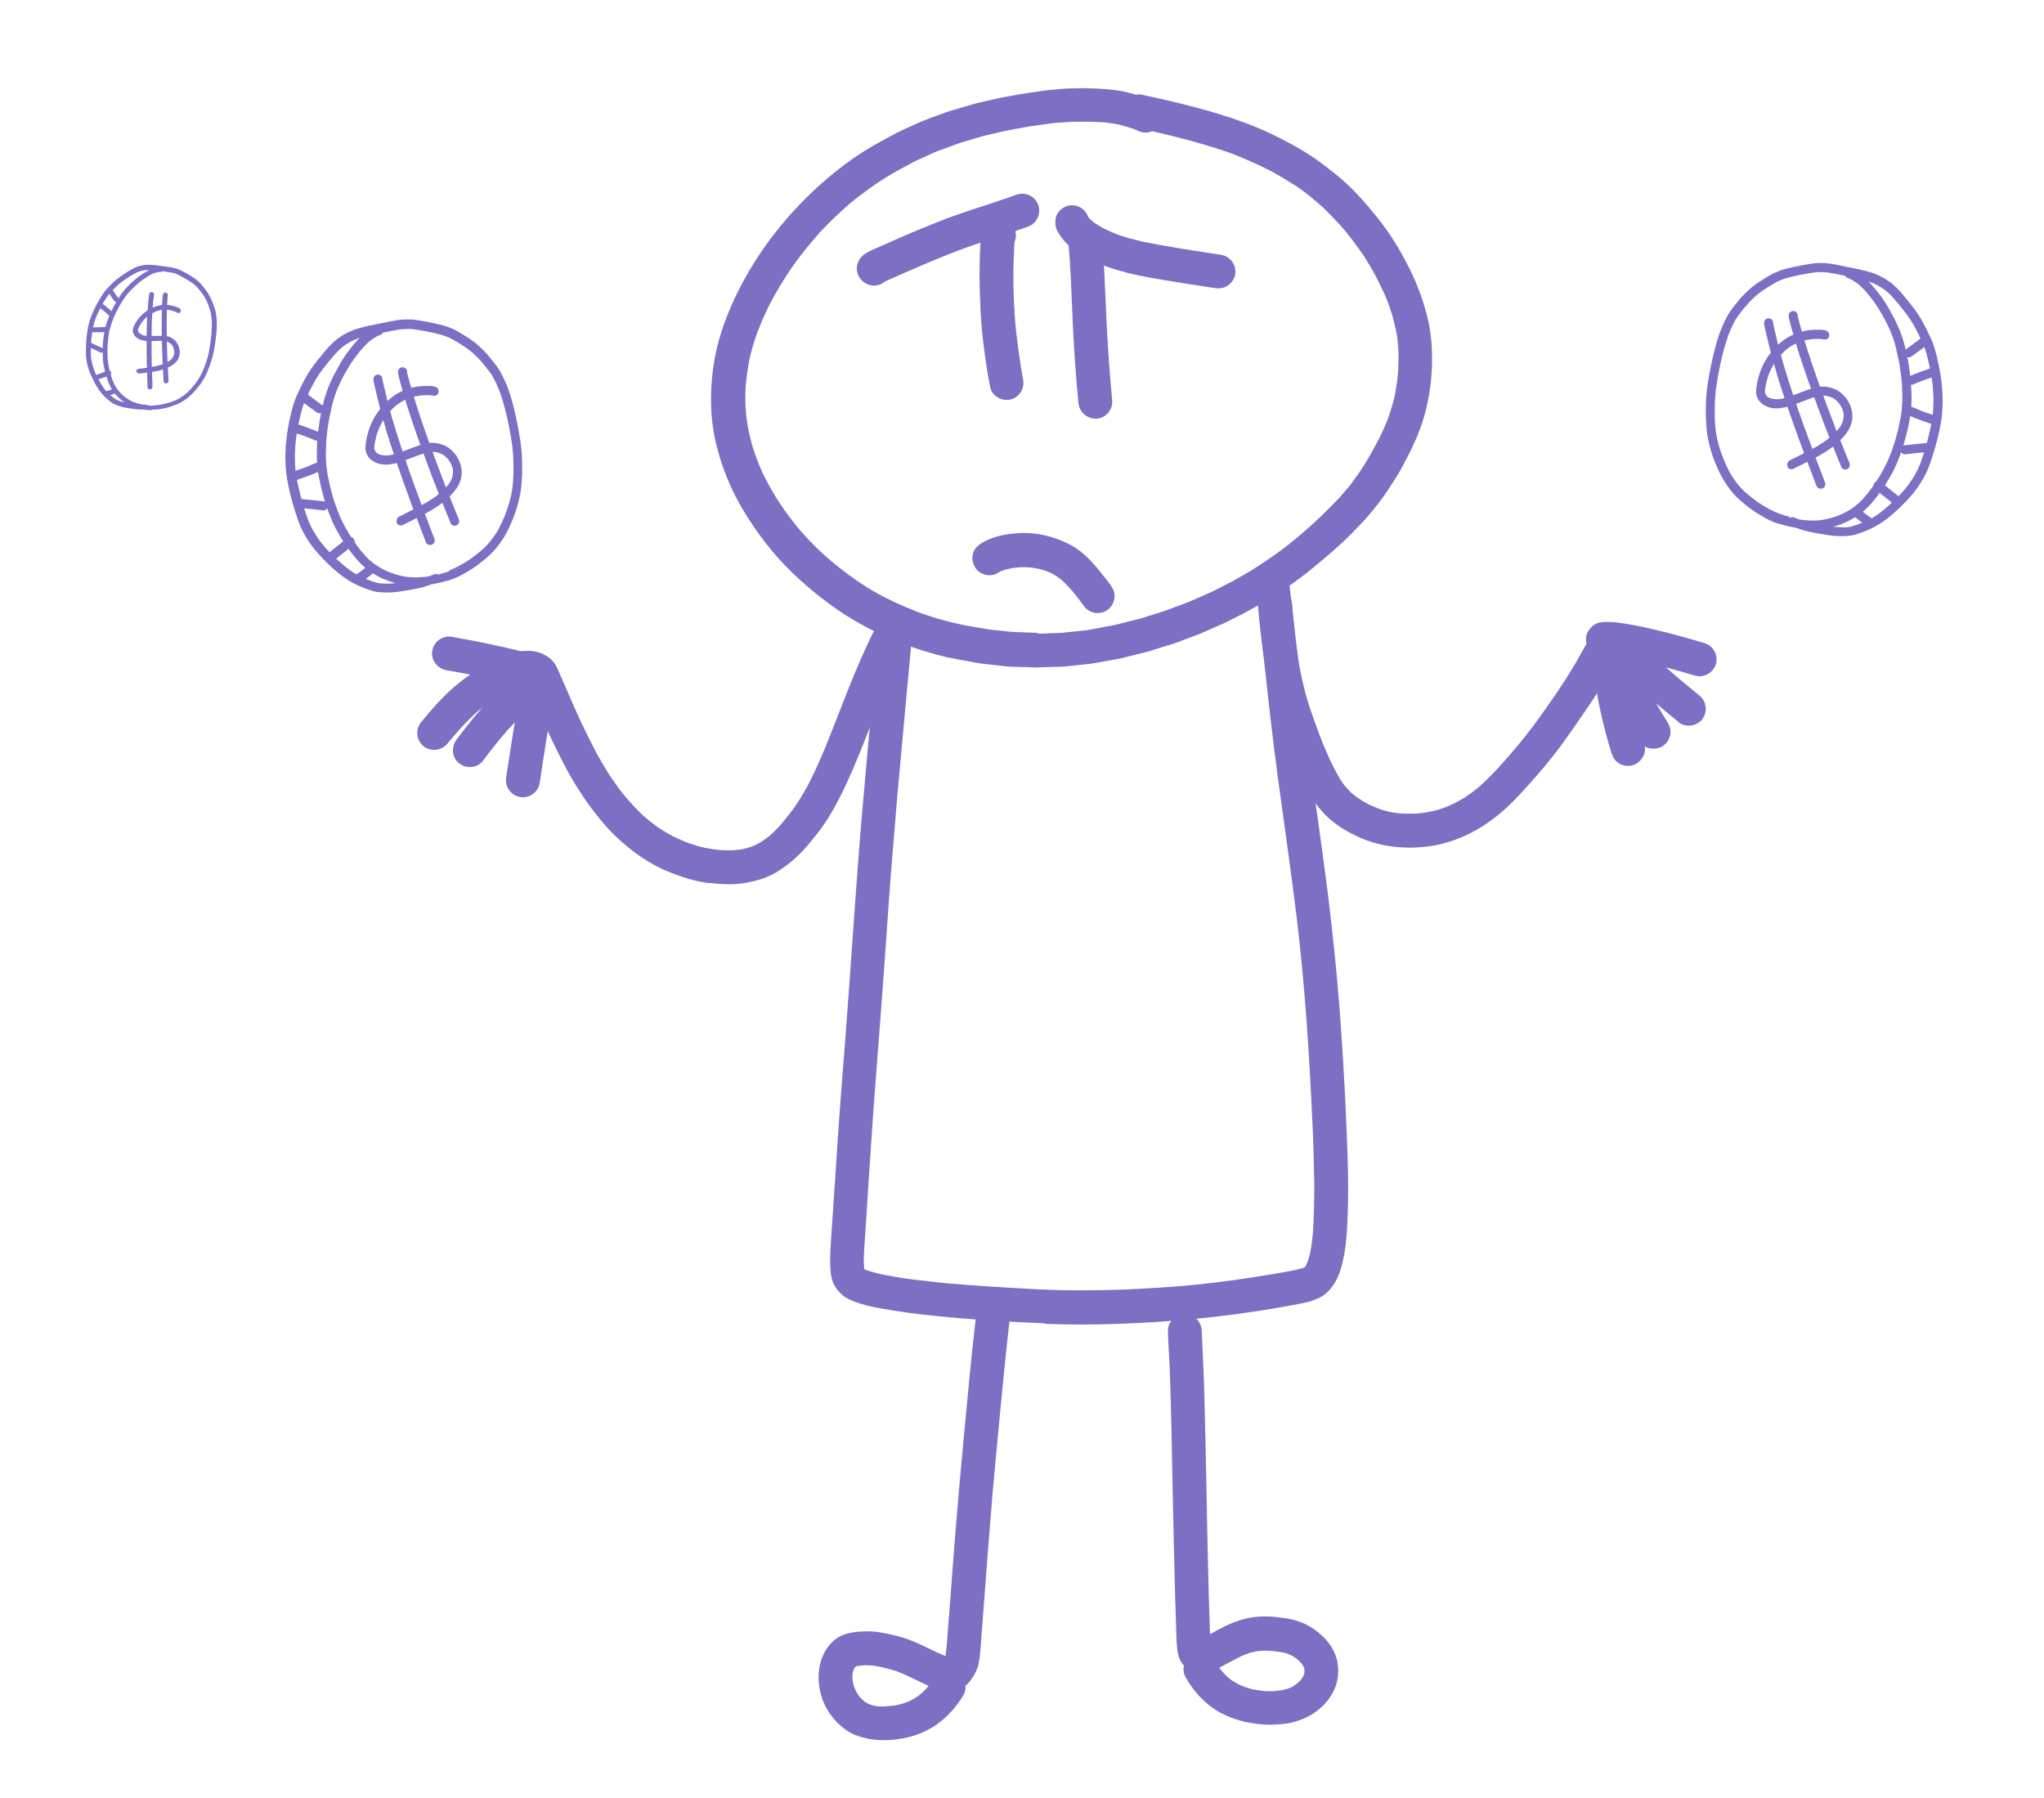 <?xml version="1.0" encoding="UTF-8"?> <svg xmlns="http://www.w3.org/2000/svg" id="_Слой_1" data-name="Слой 1" viewBox="0 0 178.42 156.96"> <defs> <style> .cls-1 { fill: #7e6ec4; } </style> </defs> <g> <path class="cls-1" d="m89.49,58.23c-.43-.01-.85-.03-1.28-.04-.39-.01-.79-.08-1.19-.12-.42-.05-.84-.09-1.26-.14-.39-.04-.77-.13-1.15-.2-.38-.07-.76-.13-1.14-.2-1.12-.2-2.23-.52-3.31-.87-2.03-.66-4-1.55-5.83-2.65-.92-.55-1.79-1.18-2.64-1.83-.9-.69-1.75-1.44-2.57-2.23-1.61-1.55-2.98-3.35-4.15-5.26-1.16-1.89-2-3.96-2.5-6.12-.49-2.12-.5-4.3-.22-6.44.29-2.17,1.01-4.26,1.94-6.22,1.88-3.95,4.68-7.49,8.01-10.32,1.37-1.17,2.86-2.24,4.45-3.11.74-.4,1.47-.83,2.24-1.18.75-.34,1.5-.7,2.27-.98.49-.18.97-.36,1.46-.53.31-.11.63-.2.94-.29.48-.14.95-.28,1.43-.42.33-.1.67-.16,1-.24.4-.09.79-.18,1.19-.27.44-.1.89-.16,1.33-.25.86-.16,1.71-.28,2.58-.4.28-.04.56-.07.85-.09.49-.04.98-.1,1.47-.11.42,0,.83-.01,1.25-.02.4,0,.8.02,1.19.04.68.03,1.36.1,2.04.21.43.08.85.19,1.27.32.17-.04.34-.04.52,0,3.03.65,6.06,1.37,8.97,2.44,1.44.53,2.83,1.19,4.17,1.93.68.37,1.35.78,1.99,1.22.68.48,1.33.98,1.98,1.51,1.28,1.06,2.38,2.31,3.42,3.6.94,1.17,1.77,2.46,2.47,3.79.39.75.76,1.5,1.07,2.29.32.79.57,1.59.79,2.42.2.75.33,1.52.4,2.3.05.49.05.99.06,1.49.01.42,0,.85-.04,1.27-.03.37-.04.75-.1,1.12-.06.42-.11.85-.21,1.27-.08.37-.14.75-.25,1.11-.12.41-.23.83-.38,1.22-.14.36-.26.73-.42,1.07-.19.41-.36.82-.57,1.22-.19.37-.38.74-.57,1.1-.38.74-.85,1.43-1.3,2.12-.41.63-.86,1.23-1.34,1.8-.28.32-.54.66-.84.97-.33.35-.66.69-1,1.04-.5.52-1.04,1-1.58,1.48-.68.6-1.38,1.18-2.08,1.75-.59.48-1.22.92-1.84,1.38-.29.21-.61.4-.92.59-.31.2-.62.41-.94.6-.72.42-1.44.85-2.19,1.23-.41.21-.82.42-1.22.62-.37.19-.76.34-1.13.51-.36.16-.72.32-1.08.48-.38.17-.78.3-1.17.45-.35.13-.69.26-1.04.4-.4.15-.83.26-1.24.39-.37.12-.73.23-1.1.35-.41.13-.83.22-1.25.32-.44.11-.87.22-1.3.33-.34.08-.69.13-1.03.19-.46.08-.92.17-1.38.25-.36.07-.73.09-1.1.13-.47.05-.93.1-1.4.15-.36.04-.73.03-1.09.04-.46.01-.91.03-1.37.05-.05,0-.1,0-.14,0-.3,0-.6-.02-.9-.04Zm1.07-2.92c.37.01.76-.02,1.13-.04.32-.01.64-.02.97-.03.75-.08,1.51-.16,2.26-.24.75-.14,1.51-.28,2.26-.42.4-.08.81-.2,1.21-.3.4-.1.79-.2,1.19-.3.58-.18,1.15-.36,1.73-.54.46-.14.9-.32,1.36-.49.49-.19.99-.36,1.47-.57.57-.25,1.14-.51,1.71-.76.6-.3,1.2-.61,1.8-.92.25-.13.49-.28.73-.42.31-.18.61-.35.92-.53.71-.46,1.42-.92,2.11-1.42.35-.25.7-.5,1.03-.77.38-.31.77-.62,1.15-.94.55-.49,1.11-.97,1.64-1.48.57-.55,1.12-1.11,1.67-1.68.29-.34.58-.68.87-1.01.14-.16.26-.35.38-.52.14-.19.28-.37.42-.56.33-.51.67-1.02.97-1.55.32-.55.61-1.1.91-1.66.16-.35.32-.69.47-1.04.14-.3.24-.62.36-.93.1-.33.21-.67.31-1.01.1-.34.16-.71.24-1.06-.01.05-.02.1-.03.15.06-.37.11-.74.17-1.1.05-.36.06-.73.1-1.1,0,.06-.01.13-.02.19,0-.36.02-.72.03-1.08,0-.28-.01-.57-.03-.86-.03-.39-.07-.78-.13-1.16-.1-.56-.25-1.1-.39-1.65-.1-.29-.2-.59-.29-.88-.1-.31-.25-.62-.37-.93-.27-.58-.55-1.15-.85-1.72-.29-.55-.62-1.07-.94-1.6-.54-.78-1.1-1.54-1.7-2.28-.59-.67-1.2-1.31-1.83-1.93-.4-.36-.8-.71-1.22-1.05-.4-.33-.83-.63-1.25-.92-.69-.44-1.4-.86-2.12-1.26-1.24-.63-2.5-1.19-3.8-1.67-2.16-.73-4.36-1.31-6.58-1.82-.43.19-.94.16-1.36-.09-.08-.03-.16-.07-.24-.1-.44-.14-.88-.28-1.33-.39-.43-.09-.87-.14-1.3-.19-.95-.07-1.9-.06-2.85-.05-.26.02-.52.04-.79.06-.29.02-.59.03-.88.07-.65.09-1.31.18-1.96.27-.53.1-1.05.19-1.58.29-.48.09-.95.2-1.43.31-.47.11-.94.21-1.4.35-.53.16-1.07.31-1.6.47-.69.25-1.38.5-2.07.76-.33.12-.64.29-.96.43-.31.14-.63.28-.94.42-.88.48-1.78.95-2.63,1.47-1.05.67-2.05,1.39-3.01,2.18-.94.81-1.84,1.66-2.68,2.57-.9,1-1.73,2.04-2.5,3.14-.66.97-1.26,1.97-1.81,3-.45.89-.85,1.79-1.2,2.72-.25.7-.45,1.41-.62,2.13-.15.73-.25,1.46-.33,2.19-.05.64-.06,1.27-.04,1.91.03.59.09,1.18.19,1.77.12.67.28,1.32.47,1.97.23.73.51,1.44.82,2.13.38.8.82,1.57,1.28,2.33.57.88,1.19,1.73,1.86,2.54.66.78,1.36,1.51,2.11,2.2.95.86,1.95,1.65,3,2.38.82.56,1.67,1.07,2.56,1.52,1.04.52,2.1.97,3.19,1.37,1.06.37,2.14.67,3.24.91.81.17,1.63.3,2.45.44.33.06.67.07,1,.11.38.04.76.08,1.14.12.74.03,1.49.05,2.23.08Z"></path> <path class="cls-1" d="m91.26,115.51c-3.21-.13-6.43-.32-9.63-.65-1.64-.17-3.26-.38-4.88-.68-.71-.13-1.44-.29-2.11-.55-.36-.14-.77-.3-1.07-.56-.34-.3-.62-.61-.81-1.03-.21-.46-.26-.97-.28-1.47-.02-.42-.02-.84,0-1.26.07-1.49.2-2.98.29-4.46.1-1.56.2-3.13.31-4.69.2-3.09.45-6.18.69-9.27.24-3.16.47-6.33.69-9.5.23-3.24.46-6.47.73-9.7.29-3.39.6-6.77.91-10.16.12-1.3.24-2.61.36-3.91.06-.62.12-1.25.17-1.87.03-.32.06-.64.09-.96.02-.27.04-.55.14-.81.27-.68,1.07-1.05,1.77-.85.73.21,1.15.94,1.05,1.66,0,0,0,0,0-.01-.08.49-.09.99-.14,1.48-.06.65-.12,1.3-.18,1.94-.11,1.22-.23,2.43-.34,3.65-.24,2.6-.47,5.2-.71,7.81-.26,3.09-.52,6.18-.74,9.27-.23,3.34-.47,6.68-.72,10.01-.23,3.09-.49,6.18-.7,9.28-.22,3.1-.41,6.19-.61,9.29-.06.88-.14,1.75-.14,2.63.01.21.02.43.04.64.08.04.16.07.24.1.42.14.85.25,1.28.35.86.16,1.71.33,2.58.43,1.03.13,2.06.24,3.09.35,2.59.22,5.18.38,7.77.52,2.57.13,5.14.12,7.71.03,2.14-.1,4.27-.22,6.4-.44,2.12-.22,4.23-.51,6.33-.87-.03,0-.06.01-.09.02.97-.17,1.97-.31,2.93-.57.04-.01.07-.03.11-.04.03-.01.06-.03.08-.04.02-.02.03-.03.05-.05.01-.01.02-.02.03-.04,0,0,0,.01-.01.02,0,0,0,0,0,0,.03-.04.06-.09.08-.13.06-.13.11-.26.16-.39.07-.22.13-.43.18-.65.12-.59.19-1.19.25-1.79.08-1.44.13-2.89.11-4.34-.02-1.59-.07-3.18-.13-4.77,0,.06,0,.13,0,.19-.28-6.34-.67-12.68-1.45-18.98-.41-3.28-.86-6.55-1.32-9.82-.44-3.12-.82-6.25-1.17-9.39-.36-3.24-.69-6.47-1.1-9.7-.1-.8.53-1.54,1.31-1.62.81-.09,1.52.52,1.62,1.31.37,2.94.68,5.88,1.01,8.82.35,3.14.72,6.27,1.15,9.4.43,3.14.89,6.27,1.28,9.42.39,3.18.73,6.37.98,9.56.25,3.24.45,6.49.59,9.74.14,3.23.29,6.47.1,9.7-.06,1.02-.15,2.04-.39,3.03-.2.86-.5,1.7-1.08,2.38-.23.26-.52.53-.83.69-.34.17-.68.3-1.04.41-.31.09-.64.14-.97.21-.38.07-.75.14-1.13.21-.72.13-1.44.25-2.16.36-3.08.48-6.17.81-9.29,1-2.1.13-4.2.21-6.3.21-1.06,0-2.13-.02-3.19-.06Z"></path> <path class="cls-1" d="m74.71,151.47c-.68-.27-1.28-.74-1.77-1.27-.59-.63-1.04-1.43-1.27-2.26-.47-1.65-.21-3.61,1.15-4.77.81-.69,1.92-.77,2.95-.78.63,0,1.25.12,1.87.25.61.13,1.22.3,1.81.52,1.05.39,2.01.97,3.06,1.38,0,0,.02,0,.02,0,.04-.27.07-.53.1-.8.24-2.96.45-5.92.68-8.88.25-3.18.53-6.35.83-9.53.33-3.46.64-6.93,1.05-10.38.09-.8.91-1.36,1.68-1.24.81.12,1.33.88,1.24,1.68-.3,2.56-.54,5.12-.79,7.69-.25,2.61-.5,5.23-.73,7.84,0-.02,0-.04,0-.06,0,.04,0,.07,0,.11,0,.03,0,.05,0,.08,0-.02,0-.04,0-.06-.26,3.07-.49,6.14-.72,9.22-.06.74-.11,1.47-.17,2.21-.06.78-.1,1.56-.2,2.34-.04.3-.09.59-.2.87-.15.41-.36.76-.62,1.1-.12.15-.25.29-.4.41.02.29-.04.59-.2.85-.6.99-1.36,1.85-2.3,2.52-1.24.88-2.71,1.29-4.21,1.37-.16,0-.32.01-.48.01-.81,0-1.59-.13-2.36-.43Zm2.55-2.53c.28-.02.57-.04.85-.08.25-.05.5-.11.75-.18.16-.06.32-.12.48-.18.18-.09.35-.18.53-.28.18-.12.35-.24.52-.38.15-.13.29-.27.43-.41.08-.09.16-.19.24-.28-.24-.1-.48-.22-.71-.33-.69-.33-1.37-.68-2.08-.95-.4-.12-.8-.23-1.2-.33-.31-.07-.63-.13-.95-.17-.2-.01-.4-.02-.6-.02-.19.01-.38.03-.57.05-.08.01-.16.03-.24.05,0,0-.01.01-.02.02-.02.03-.04.05-.07.08-.03.05-.05.09-.08.14-.02.04-.03.08-.05.11-.02.06-.03.12-.05.17-.01.07-.02.15-.03.22,0,.09,0,.18,0,.26.01.15.03.29.05.43.02.08.04.17.06.25.03.09.07.19.1.28.06.12.12.25.19.37.07.11.15.22.23.32.08.09.17.18.25.27.08.07.17.14.26.21.05.03.1.06.15.09.09.04.18.08.28.12.1.03.2.06.3.09.12.02.23.04.35.06.21.01.42.02.64.01Z"></path> <path class="cls-1" d="m108.88,150.34c-.79-.17-1.54-.43-2.26-.8-1.35-.7-2.4-1.85-3.14-3.16-.17-.31-.21-.66-.14-1-.31-.34-.49-.77-.55-1.22-.12-.85-.11-1.72-.14-2.58-.02-.73-.05-1.46-.07-2.19-.09-3.15-.16-6.3-.22-9.45-.07-3.55-.13-7.11-.26-10.66-.05-1.04-.13-2.09-.15-3.14-.01-.81.73-1.46,1.51-1.44.83.02,1.43.71,1.44,1.51,0,.01,0,.03,0,.04.07,1.5.15,3,.2,4.49.05,1.7.09,3.4.13,5.11.07,3.08.11,6.16.18,9.24.06,2.52.12,5.03.21,7.55.42-.23.85-.47,1.28-.68.65-.32,1.32-.57,2.03-.72.84-.18,1.73-.19,2.58-.08.24.03.48.06.72.09.44.06.86.18,1.28.33.81.29,1.55.83,2.15,1.45.48.5.86,1.14,1.03,1.82.18.72.16,1.42-.04,2.13-.4,1.39-1.62,2.53-2.93,3.06-.45.18-.93.33-1.41.4-.43.06-.86.09-1.3.1-.07,0-.15,0-.22,0-.64,0-1.3-.08-1.92-.22Zm2.42-2.75c.2-.02.4-.04.59-.06.16-.04.33-.08.49-.12.08-.03.16-.06.24-.09.1-.05.19-.1.28-.15.12-.08.24-.17.36-.26.08-.07.16-.14.23-.22.06-.07.11-.14.17-.21.03-.04.06-.09.08-.14.02-.04.04-.08.06-.12.02-.07.04-.14.06-.2,0-.03,0-.06.01-.09,0-.03,0-.06,0-.1,0-.04,0-.08-.01-.11,0-.05-.02-.09-.03-.14,0-.03-.02-.06-.03-.08-.04-.07-.07-.14-.12-.21-.03-.04-.06-.08-.09-.12-.08-.09-.16-.17-.24-.25-.09-.08-.19-.15-.29-.23-.12-.08-.24-.15-.36-.21-.14-.07-.28-.13-.43-.18-.05-.01-.1-.03-.16-.04-.41-.08-.82-.13-1.23-.17-.23-.01-.46-.02-.69-.01-.17.01-.33.03-.5.05-.19.04-.38.08-.57.13-.26.09-.51.19-.77.3-.65.32-1.28.68-1.92,1.01.06.09.13.17.2.26.17.2.35.38.54.56.1.09.2.17.31.25.22.14.43.27.66.39.17.08.35.15.52.22.2.07.4.12.6.18.38.08.77.14,1.16.18.29.01.57.01.86,0Z"></path> <path class="cls-1" d="m61.87,77.08c-1.11-.14-2.2-.47-3.24-.88-1.99-.77-3.73-2.03-5.22-3.53-.64-.64-1.2-1.36-1.75-2.07-.5-.65-.93-1.33-1.37-2.02-.79-1.26-1.45-2.6-2.09-3.94-.64-1.32-1.21-2.68-1.79-4.03-.12-.28-.24-.56-.36-.84-.12,0-.23.02-.34.04-.11.02-.22.05-.33.08-.26.09-.52.19-.77.3-.44.21-.86.45-1.27.7-.54.37-1.07.75-1.58,1.14-.53.47-1.03.97-1.51,1.49-.41.45-.81.91-1.19,1.38-.51.62-1.44.74-2.08.24-.63-.5-.74-1.45-.24-2.08.88-1.09,1.83-2.16,2.88-3.08.5-.44,1.05-.84,1.6-1.22.67-.45,1.35-.87,2.08-1.22.71-.33,1.43-.56,2.19-.69.29-.05.6-.05.9-.03.38.03.73.13,1.07.3.54.26.94.66,1.19,1.21.14.31.28.63.41.94.49,1.14.98,2.27,1.49,3.4.41.87.83,1.73,1.27,2.59.43.84.91,1.64,1.41,2.44.22.31.44.63.66.94.22.32.47.62.71.92.48.54.95,1.07,1.47,1.56.41.37.84.71,1.28,1.04.43.29.88.56,1.34.81.49.24.99.46,1.5.65.46.15.91.29,1.38.39.41.08.81.14,1.22.18.37.03.74.03,1.11.03.29-.02.57-.05.86-.09.19-.04.38-.09.57-.14.17-.06.35-.12.52-.19.23-.11.45-.23.67-.36.22-.15.44-.31.65-.48.29-.25.56-.52.82-.8.5-.56.97-1.16,1.41-1.77.4-.58.76-1.19,1.1-1.81.24-.48.49-.95.71-1.44.27-.6.54-1.2.79-1.81.49-1.2.96-2.4,1.43-3.61.47-1.21.94-2.42,1.46-3.61.28-.65.56-1.29.86-1.93.25-.55.52-1.1.86-1.61.32-.47.83-.85,1.43-.81.33.02.63.11.89.32.3.24.52.61.55,1,0,.07,0,.14,0,.21,0,.43-.2.81-.51,1.08-.09.15-.17.3-.25.45-1.44,2.93-2.5,6.02-3.73,9.03-.71,1.73-1.46,3.44-2.4,5.06-.39.67-.83,1.32-1.31,1.92-.37.47-.74.93-1.15,1.37-.69.74-1.44,1.37-2.3,1.9-.87.54-1.87.81-2.87.98-.43.07-.86.1-1.29.1-.59,0-1.19-.05-1.77-.12Z"></path> <path class="cls-1" d="m40.09,66.64c-.65-.51-.72-1.43-.24-2.08.47-.63.96-1.26,1.46-1.87.47-.57.97-1.12,1.48-1.66.24-.26.52-.5.78-.74.29-.28.61-.53.92-.77.33-.26.69-.5,1.07-.68.6-.29,1.28-.39,1.87-.05.48.27.76.78.76,1.33,0,.79-.7,1.44-1.48,1.44,0,0-.01,0-.02,0-.26.18-.51.37-.76.57-.59.51-1.13,1.06-1.66,1.63-.73.86-1.44,1.73-2.11,2.64-.27.37-.71.55-1.15.55-.33,0-.66-.11-.93-.32Z"></path> <path class="cls-1" d="m45.42,69.57c-.8-.12-1.36-.89-1.24-1.68.17-1.17.36-2.34.54-3.51.19-1.23.42-2.45.58-3.68,0-.02,0-.05,0-.07.07-.73.79-1.27,1.49-1.25.79.02,1.48.71,1.44,1.51,0,.07,0,.13-.01.2,0,.04,0,.07,0,.11,0,.12-.02.23-.05.34-.03.16-.06.33-.08.49-.05.3-.1.61-.14.91-.09.59-.19,1.18-.28,1.76-.19,1.21-.38,2.42-.56,3.64-.11.72-.76,1.25-1.47,1.25-.07,0-.14,0-.21-.02Z"></path> <path class="cls-1" d="m122.76,73.97c-.99,0-1.97-.16-2.91-.44-.89-.26-1.73-.66-2.52-1.13-.85-.51-1.63-1.17-2.24-1.95-.76-.96-1.33-2.07-1.82-3.19-.32-.73-.63-1.46-.91-2.2-.29-.79-.57-1.57-.84-2.37-.28-.81-.49-1.65-.69-2.48-.19-.78-.31-1.59-.44-2.38-.12-.76-.22-1.52-.31-2.29-.1-.92-.22-1.85-.24-2.78-.02-.81.74-1.46,1.51-1.44.39,0,.77.17,1.03.46.26.27.38.61.41.98,0-.01,0-.02,0-.03.11,1.83.35,3.65.64,5.46.12.62.25,1.24.4,1.85.13.55.3,1.08.46,1.62.28.82.57,1.63.87,2.44.28.74.59,1.46.91,2.18.29.6.58,1.18.92,1.75.14.22.29.43.45.63.16.18.32.35.49.52.19.16.38.32.59.47.28.18.57.36.87.52.31.15.63.29.96.42.3.1.61.19.92.27.31.06.63.11.94.14.4.02.8.03,1.21.02.41-.02.81-.06,1.21-.13.31-.06.61-.13.91-.21.36-.12.72-.25,1.07-.4.42-.2.83-.42,1.23-.66.42-.28.82-.57,1.21-.89.56-.49,1.07-1.01,1.58-1.54.88-.97,1.75-1.96,2.56-2.99.84-1.06,1.61-2.16,2.38-3.27-.04.05-.07.11-.11.16.74-1.07,1.46-2.16,2.11-3.28.3-.52.6-1.05.89-1.58.14-.27.34-.53.59-.71.31-.22.65-.28,1.03-.28.39,0,.77.18,1.03.46.26.28.41.6.53.96.15.42.21.88.3,1.32.06.32.11.64.17.96.12.69.24,1.38.39,2.07.29,1.35.64,2.69,1.04,4.02.24.77-.35,1.6-1.1,1.78-.37.09-.77.03-1.1-.17-.36-.21-.56-.54-.68-.93-.39-1.28-.74-2.58-1.01-3.89-.09-.43-.17-.87-.25-1.3-.16.25-.32.5-.49.75-.88,1.31-1.78,2.61-2.71,3.88-.94,1.28-1.99,2.49-3.06,3.67-.71.78-1.43,1.54-2.24,2.21-1.56,1.3-3.37,2.26-5.36,2.7-.88.19-1.78.26-2.68.26-.03,0-.05,0-.08,0Z"></path> <path class="cls-1" d="m143.13,64.74c-.7-1.11-1.37-2.24-2.01-3.39-.32-.57-.6-1.17-.87-1.77-.15-.32-.27-.65-.39-.98-.2-.54-.31-1.11.01-1.64.42-.69,1.33-.93,2.03-.51.37.22.61.59.69.99.1.3.22.59.34.89.73,1.57,1.61,3.07,2.52,4.54.03.05.06.09.09.14.21.33.32.69.26,1.09-.06.39-.28.74-.59.98-.25.18-.57.27-.88.27-.46,0-.93-.2-1.18-.61Z"></path> <path class="cls-1" d="m146.52,63.02c-.82-.66-1.63-1.35-2.44-2.03-.42-.35-.82-.72-1.23-1.08-.53-.48-1.06-.97-1.65-1.4-.04-.03-.08-.05-.12-.08-.38.03-.73-.1-1.04-.32-.44-.31-.6-.89-.55-1.4.06-.52.46-.97.94-1.16,1.29-.5,2.6.55,3.5,1.36.51.46,1.02.92,1.53,1.38.94.83,1.91,1.63,2.88,2.42.63.5.74,1.44.24,2.08-.29.36-.73.55-1.17.55-.32,0-.64-.1-.91-.32Z"></path> <path class="cls-1" d="m147.95,58.97c-1.66-.5-3.35-.94-5.03-1.34-.78-.15-1.56-.28-2.35-.38-.04,0-.07,0-.11,0-.15.04-.3.06-.46.05-.18-.02-.31-.03-.48-.07-.89-.22-1.4-1.41-.86-2.18.2-.29.42-.52.76-.65.35-.13.71-.12,1.08-.11.44.01.89.07,1.32.14.86.14,1.7.31,2.54.51,1.48.35,2.95.75,4.41,1.19.77.23,1.24,1.05,1.01,1.83-.18.63-.79,1.07-1.43,1.07-.13,0-.27-.02-.4-.06Z"></path> <path class="cls-1" d="m45.5,59.92c-.88-.27-1.78-.47-2.68-.67-1.28-.28-2.56-.53-3.85-.75-.79-.14-1.36-.87-1.24-1.68.12-.78.89-1.38,1.68-1.24,1.14.2,2.28.41,3.42.66,1.16.25,2.33.5,3.48.84.77.24,1.24,1.05,1.01,1.83-.18.63-.79,1.07-1.43,1.07-.13,0-.27-.02-.4-.06Z"></path> <path class="cls-1" d="m86.43,33.78c-.23-1.13-.39-2.28-.54-3.43-.15-1.1-.25-2.21-.3-3.33-.06-1.25-.1-2.49-.08-3.74,0-.61.03-1.22.06-1.82.03-.48.04-1.01.24-1.46.17-.39.48-.66.86-.83.74-.32,1.63.13,1.91.86.14.36.12.73-.01,1.06-.02.15-.04.3-.05.44,0-.06.01-.13.02-.19-.04.76-.07,1.51-.08,2.27-.01.68,0,1.37.02,2.05.05,1.16.1,2.32.24,3.47.13,1.08.27,2.16.45,3.24.04.24.09.48.13.72.16.79-.29,1.59-1.1,1.78-.11.03-.22.04-.32.04-.67,0-1.32-.46-1.45-1.13Z"></path> <path class="cls-1" d="m94.14,35.22c-.24-2.42-.4-4.86-.51-7.29-.06-1.23-.11-2.47-.16-3.7-.03-.56-.06-1.12-.1-1.68-.03-.32-.05-.65-.08-.97-.02-.18-.04-.35-.05-.53-.02-.27.02-.49.11-.74.27-.76,1.24-1.07,1.94-.77.36.16.65.46.79.83.05.13.07.25.09.38,0,0,0,0,0,0,.04.55.11,1.09.14,1.64.04.57.08,1.15.1,1.73.06,1.25.11,2.51.17,3.76.12,2.35.27,4.7.5,7.04.08.8-.51,1.54-1.31,1.62-.05,0-.1,0-.15,0-.74,0-1.4-.57-1.47-1.32Z"></path> <path class="cls-1" d="m76.05,24.9c-.78-.12-1.38-.89-1.24-1.68.07-.41.3-.79.65-1.03.31-.21.64-.36.98-.51.6-.27,1.21-.53,1.82-.8,1.19-.53,2.4-1.03,3.61-1.51,2.24-.9,4.58-1.54,6.84-2.37.75-.28,1.62.1,1.91.86.28.75-.1,1.63-.86,1.91-2.02.74-4.09,1.32-6.09,2.09-2.12.8-4.2,1.72-6.27,2.64-.07.03-.14.07-.2.1-.25.21-.57.33-.91.33-.07,0-.15,0-.22-.02Z"></path> <path class="cls-1" d="m106.14,25.16c-1.96-.3-3.92-.6-5.88-.95-1.21-.21-2.42-.51-3.58-.92-1.14-.41-2.26-.95-3.21-1.71-.46-.37-.81-.81-1.12-1.31-.24-.39-.28-.85-.18-1.29.13-.58.7-.99,1.26-1.06.06,0,.13,0,.19,0,.63,0,1.17.44,1.37,1.02.03.04.06.07.09.11.04.05.08.09.13.13.12.11.25.21.38.31.25.17.51.32.77.46.41.2.83.38,1.26.55.69.24,1.39.42,2.1.59,2.27.46,4.57.8,6.86,1.15.8.12,1.36.89,1.24,1.68-.11.73-.75,1.25-1.47,1.25-.07,0-.14,0-.22-.02Z"></path> <path class="cls-1" d="m94.63,52.91c-.34-.47-.7-.93-1.07-1.37-.24-.27-.48-.53-.74-.78-.16-.14-.32-.27-.49-.4-.16-.11-.33-.2-.49-.3-.19-.09-.38-.17-.57-.24-.21-.07-.42-.13-.64-.18-.27-.05-.54-.1-.82-.12-.25-.01-.5-.02-.75-.01-.22.02-.45.04-.67.07-.21.04-.41.09-.62.14-.13.04-.26.09-.4.14-.03.02-.06.03-.1.05,0,0,0,0-.01,0,0,0,0,0,0,0-.01,0-.02.01-.04.02-.2.15-.43.25-.7.27-.38.04-.77-.07-1.08-.31-.6-.48-.77-1.47-.24-2.08.33-.37.76-.58,1.22-.77.75-.31,1.58-.44,2.38-.5,1.63-.11,3.24.27,4.68,1.04.94.5,1.71,1.3,2.39,2.12.4.48.78.96,1.14,1.47.47.65.32,1.59-.33,2.06-.26.19-.56.28-.86.28-.46,0-.92-.21-1.2-.61Z"></path> </g> <g> <path class="cls-1" d="m13.25,35.81c-.26,0-.51-.03-.76-.07-.13,0-.27,0-.4,0-.22-.01-.44-.05-.66-.08-.23-.04-.46-.07-.68-.12-.22-.05-.43-.12-.64-.21-.08-.03-.16-.07-.24-.11-.06-.03-.12-.08-.17-.12-.09-.07-.18-.14-.27-.21-.17-.15-.34-.3-.49-.47-.08-.09-.15-.18-.22-.28-.07-.09-.14-.19-.2-.29-.12-.19-.23-.38-.33-.58-.11-.22-.21-.44-.31-.67-.04-.1-.08-.2-.12-.31-.04-.11-.07-.22-.1-.33-.03-.12-.05-.23-.08-.35-.02-.12-.04-.24-.06-.36-.01-.11-.02-.23-.02-.34,0-.12,0-.23,0-.35,0-.46.03-.92.09-1.38.03-.23.06-.46.11-.69.05-.22.11-.44.18-.66.04-.13.09-.25.14-.37.04-.1.08-.19.12-.29.1-.21.2-.43.31-.63.11-.2.23-.4.35-.6.07-.11.14-.21.21-.32.03-.04.06-.09.1-.14.04-.06.09-.11.13-.17.03-.04.07-.07.1-.11.04-.04.08-.08.11-.12.09-.09.18-.18.27-.27.07-.07.14-.14.22-.21.05-.04.1-.09.15-.13.05-.04.1-.08.15-.13.18-.15.37-.27.56-.4.09-.06.19-.12.28-.18.1-.06.19-.12.29-.18.05-.03.09-.05.14-.08.06-.03.13-.07.19-.1.12-.06.24-.11.36-.15.08-.02.15-.04.23-.06.11-.03.22-.04.33-.06.12-.01.25-.02.37-.02.11,0,.21,0,.32.02.12,0,.25.02.37.03.23.03.45.06.68.09.22.03.45.06.67.1.11.02.22.05.33.08.11.03.21.07.31.11.21.1.41.21.61.32.2.11.4.23.59.36.09.06.18.12.27.19.1.08.19.16.27.24.04.03.07.07.1.11.04.04.08.09.11.13.08.1.17.2.25.3.14.18.27.36.38.56.06.11.11.22.17.33.05.11.1.22.14.33.04.11.08.22.12.33.04.11.07.23.11.34.03.12.05.23.07.35.02.11.03.22.04.33.01.11.02.23.02.34,0,.12,0,.25,0,.37,0,.22-.02.45-.04.67-.02.25-.05.49-.09.74-.03.23-.07.46-.11.68-.02.11-.04.22-.07.33-.03.12-.05.24-.09.35-.07.23-.14.46-.22.68-.04.11-.07.21-.12.32-.04.11-.08.21-.13.32-.05.11-.1.22-.16.33-.04.07-.07.13-.11.2-.02.04-.04.08-.07.11-.07.1-.13.2-.2.3-.04.06-.08.11-.13.17-.03.03-.05.07-.08.1-.04.05-.09.1-.13.16-.03.04-.06.08-.09.11-.09.09-.17.19-.26.28,0,0,.01-.01.02-.02-.2.22-.44.42-.68.59-.22.15-.45.29-.7.39-.12.05-.25.1-.37.14-.11.04-.22.07-.33.11-.12.04-.23.06-.35.09-.04,0-.07.02-.11.02-.08.02-.16.03-.24.05-.24.05-.48.06-.72.06-.04,0-.07,0-.11,0Zm.25-.43c.15,0,.3-.02.46-.05.12-.02.24-.05.36-.07.05,0,.1-.03.15-.04.06-.01.12-.03.17-.04.26-.09.52-.17.77-.28.12-.06.24-.12.36-.2.16-.1.31-.21.45-.33.12-.1.23-.21.34-.32.07-.08.15-.16.22-.24.03-.03.06-.07.09-.11.04-.05.09-.11.13-.16.03-.04.07-.09.1-.13.03-.05.07-.09.1-.14.06-.09.12-.18.18-.27.03-.05.05-.1.08-.15.03-.05.06-.1.09-.15.04-.08.08-.17.12-.25.03-.07.06-.15.1-.23.03-.08.06-.15.09-.23.03-.09.07-.18.1-.27,0,0,0,0,0,0,.05-.16.1-.32.15-.48.02-.07.04-.14.06-.22.02-.09.04-.19.06-.28.05-.26.1-.53.13-.79.02-.15.04-.31.06-.46.02-.13.03-.27.04-.4.01-.16.02-.33.03-.49,0-.15,0-.3,0-.44,0-.07,0-.14-.01-.2,0-.07-.01-.14-.02-.22-.01-.12-.03-.24-.05-.36,0-.04-.02-.08-.02-.12,0-.05-.02-.09-.04-.14-.05-.14-.09-.28-.14-.42-.05-.14-.1-.27-.16-.4-.04-.08-.08-.17-.13-.25-.05-.08-.09-.17-.14-.25-.05-.08-.11-.16-.17-.24-.07-.09-.13-.17-.2-.25,0,0,.01.01.02.02-.07-.08-.14-.16-.21-.24-.06-.07-.12-.13-.19-.19-.09-.07-.17-.14-.26-.21-.19-.13-.38-.25-.58-.36-.2-.11-.4-.22-.6-.33-.07-.03-.13-.06-.2-.09-.14-.05-.28-.09-.42-.12-.26-.05-.52-.08-.78-.11-.01,0-.03,0-.04,0-.04.04-.09.06-.15.06-.02,0-.05,0-.07,0-.03,0-.06,0-.09.01-.12.02-.25.05-.37.09-.06.02-.12.05-.18.07-.17.08-.34.18-.5.28,0,0,0,0,.01,0-.23.15-.46.3-.67.48-.29.24-.56.5-.82.77,0,0,.01-.01.02-.02-.16.18-.31.37-.45.57-.05.07-.1.14-.15.22-.03.05-.06.11-.1.16-.07.11-.14.23-.21.34-.05.08-.08.16-.12.23-.05.1-.1.2-.15.29-.08.17-.15.33-.23.5,0,.02-.02.04-.02.06-.02.06-.04.12-.07.18-.03.08-.06.16-.09.24-.07.22-.14.44-.19.67,0,0,0,0,0,0,0,0,0,0,0,0,0,0,0,.01,0,.02,0,0,0-.01,0-.02-.02.11-.05.23-.06.34,0,.06-.02.12-.02.18-.02.12-.03.25-.05.37-.01.19-.02.38-.04.57,0,.08,0,.17,0,.25,0,.1,0,.19,0,.29,0,.15.02.3.02.45,0,.02,0,.04,0,.06,0,.05.01.1.02.15,0,.07.02.14.03.21.03.14.06.28.08.42.01.07.03.13.05.2.02.07.04.14.05.22.03.1.06.2.09.3.06.21.15.41.24.61.05.11.11.21.17.31.07.11.15.22.23.32.1.11.2.22.31.32.12.11.24.21.37.3.13.09.26.17.4.24.12.06.24.11.36.15.16.06.33.1.5.14.06.01.13.03.19.04.04,0,.08,0,.11,0,0,0-.02,0-.03,0,.04,0,.08,0,.12,0,.02,0,.04,0,.06,0,.06,0,.11.03.15.07.02,0,.03,0,.05,0,.17.01.35.02.52.01Zm-2.63-.26c-.12-.08-.23-.17-.34-.26-.24-.2-.46-.44-.64-.69-.09-.12-.17-.26-.24-.39-.08-.15-.14-.32-.21-.48-.06-.17-.11-.33-.17-.5-.03-.1-.06-.21-.09-.32-.03-.1-.05-.2-.07-.31-.02-.08-.03-.16-.05-.24,0-.05-.02-.09-.03-.14-.02-.14-.03-.27-.05-.41,0-.03,0-.06,0-.09,0-.09,0-.17-.01-.26,0-.05,0-.09,0-.14,0-.05,0-.1,0-.16,0-.14,0-.28,0-.41,0-.03,0-.07,0-.1,0-.09.01-.17.02-.26,0-.1,0-.2.02-.29.02-.15.04-.3.06-.45.03-.23.08-.46.14-.69.05-.21.12-.41.2-.61.05-.12.09-.24.14-.37.01-.04.03-.08.05-.11.04-.08.07-.16.11-.24.04-.08.08-.17.12-.25.07-.14.14-.28.22-.41.04-.08.09-.15.13-.23.07-.12.14-.24.21-.35.07-.11.15-.22.22-.33.1-.14.21-.27.32-.4.21-.24.45-.47.69-.68.11-.1.23-.2.35-.3.14-.11.28-.21.43-.31.2-.13.41-.26.63-.37-.04,0-.08,0-.13,0-.06,0-.12,0-.17.01-.06,0-.13.02-.19.02-.12.02-.24.05-.36.09-.07.02-.14.05-.21.08-.2.09-.39.21-.58.32-.17.11-.34.21-.5.32-.09.06-.19.13-.28.2-.07.06-.15.12-.22.18,0,0,0,0,0,0-.12.11-.24.22-.35.33-.11.1-.21.21-.31.32-.04.04-.08.09-.12.13-.04.04-.07.09-.11.13-.07.09-.13.18-.2.27-.1.16-.21.32-.3.48-.1.17-.2.35-.29.53-.06.13-.12.25-.18.38-.06.14-.12.27-.17.41-.02.07-.05.14-.07.2-.03.07-.05.15-.07.22-.04.14-.07.28-.11.41-.02.08-.03.15-.04.23-.02.1-.03.19-.04.29-.02.18-.04.36-.06.53-.03.42-.05.84-.04,1.27,0,.1,0,.2.02.29.01.1.03.2.05.3.02.09.04.18.06.28.02.09.05.17.07.26.04.12.08.24.13.36.04.11.1.23.15.34.07.16.15.31.24.46.07.14.16.27.24.41.09.14.18.28.28.4.04.04.07.09.11.13,0,0-.01-.01-.02-.02.04.05.09.1.14.15.05.05.1.1.16.15.16.14.33.28.5.4.03.02.05.03.08.05.1.05.21.09.31.13.14.05.29.09.43.12Z"></path> <path class="cls-1" d="m11.88,32.44c-.01-.12.08-.22.19-.24.21-.02.41-.05.61-.08.19-.03.38-.06.57-.09.09-.02.18-.03.27-.05.15-.03.29-.07.44-.11.16-.05.31-.1.46-.17.1-.05.2-.1.29-.15.05-.04.11-.07.16-.11.04-.03.07-.07.11-.1.03-.03.05-.06.08-.1.02-.03.04-.06.05-.09.02-.03.03-.07.05-.1.01-.03.02-.07.03-.1,0-.04.01-.07.02-.11,0-.04,0-.08,0-.12,0-.04,0-.09-.01-.13,0-.05-.02-.09-.03-.14-.02-.05-.04-.1-.06-.15-.02-.04-.04-.08-.06-.12-.02-.03-.04-.06-.06-.09-.02-.02-.04-.05-.07-.07-.04-.03-.07-.06-.11-.09-.04-.02-.08-.05-.12-.07-.04-.02-.08-.04-.12-.05-.04-.01-.08-.02-.12-.03-.05,0-.1-.02-.15-.02-.25-.02-.5,0-.74,0-.12,0-.25,0-.37.01-.08,0-.17,0-.25,0-.17,0-.33-.02-.5-.06-.28-.06-.56-.22-.72-.46-.08-.11-.12-.24-.13-.38,0-.06,0-.13.02-.19.02-.09.06-.16.09-.24.06-.13.14-.26.21-.38.09-.14.19-.27.3-.39.21-.24.46-.45.73-.61.26-.16.55-.29.85-.37.3-.08.62-.09.92-.06.12.01.23.03.35.06.05.01.11.03.16.04.06.02.12.04.18.06.11.04.22.08.31.16.09.07.11.21.03.3-.07.09-.21.11-.3.03,0,0,0,0,0,0-.02,0-.03-.02-.05-.03-.05-.02-.09-.04-.14-.06-.13-.04-.25-.08-.38-.11-.08-.02-.17-.03-.25-.04-.11,0-.22,0-.33,0-.08,0-.16.01-.23.02-.09.02-.18.04-.27.06-.09.03-.19.07-.28.11-.12.06-.24.12-.36.19-.11.07-.21.14-.3.22-.1.08-.19.17-.28.27-.08.09-.16.19-.23.29-.08.12-.16.24-.22.37-.03.06-.05.11-.08.17,0,0,0,.02,0,.03,0,.01,0,.02,0,.03,0,0,0-.01,0-.02,0,0,0,0,0,0,0,0,0,0,0,0,0,0,0,0,0,0,0,0,0,0,0,.01,0,0,0,0,0,0,0,0,0,0,0,0,0,.02,0,.04,0,.06,0,.01,0,.02,0,.03,0,.02,0,.04.02.06,0,0,0-.02,0-.03,0,.02.02.05.03.07,0,0,0-.02-.01-.03,0,.02.02.03.03.05,0,.01.02.03.03.04.02.02.03.04.05.05.02.02.04.03.06.05.03.02.07.04.1.06.04.02.07.03.11.05.05.02.1.03.16.04.06.01.12.02.18.03.3.02.6,0,.9,0,.31,0,.62-.03.93.04.15.03.29.1.42.18.13.08.25.19.34.31.08.1.14.22.19.34.06.16.1.33.11.49.01.29-.07.57-.23.8-.17.25-.43.42-.7.55-.21.11-.44.19-.67.26-.12.04-.25.06-.37.09-.17.04-.34.07-.52.09-.17.03-.34.05-.51.07-.18.03-.35.05-.53.07,0,0-.02,0-.02,0-.11,0-.2-.09-.21-.19Z"></path> <path class="cls-1" d="m12.88,33.78c-.02-.5-.04-1-.05-1.5-.01-.44-.03-.87-.03-1.31,0-.24,0-.48,0-.71,0-.25,0-.51,0-.76,0-.27,0-.53.01-.8,0-.24.02-.48.02-.71.01-.38.04-.75.07-1.13.02-.21.04-.42.06-.64,0-.09.02-.18.03-.26,0-.06.01-.12.02-.18,0-.05.01-.11.03-.16.02-.04.04-.07.07-.09.09-.07.23-.04.3.05.04.06.05.13.03.19h0s0,0,0,.01c-.02.13-.03.27-.05.4-.01.13-.03.27-.04.4-.02.21-.04.42-.05.63-.01.23-.03.47-.04.7,0,.16-.01.31-.02.47,0,.1,0,.19,0,.29,0,.27,0,.54-.01.81,0,.24,0,.48,0,.72,0,.23,0,.46,0,.7,0,.45.02.9.03,1.36.01.47.03.94.05,1.41,0,0,0-.02,0-.03,0,.04,0,.07,0,.11,0,.06,0,.11-.05.16-.04.04-.09.07-.15.08,0,0-.01,0-.02,0-.1,0-.21-.08-.22-.19Z"></path> <path class="cls-1" d="m14.28,33.27c-.05-.95-.11-1.89-.13-2.84-.01-.5-.02-.99-.03-1.49,0-.48,0-.96,0-1.44,0-.29.02-.58.03-.87,0-.18.02-.35.03-.53,0-.08.01-.15.02-.23,0-.05.01-.1.02-.14.01-.07.04-.12.09-.16.09-.07.24-.04.3.05.03.05.05.1.04.16,0,.02,0,.03-.01.05,0,.03,0,.05-.01.08-.04.48-.06.96-.07,1.44,0,.24,0,.48-.01.72,0,.24,0,.48,0,.72,0,.45.01.9.02,1.36.01.46.03.91.05,1.37.03.57.06,1.14.09,1.71,0,.06,0,.11-.05.16-.04.04-.09.07-.15.08,0,0-.01,0-.02,0-.11,0-.21-.08-.22-.19Z"></path> <path class="cls-1" d="m8.76,30.76c-.18-.09-.36-.18-.55-.26-.08-.04-.16-.07-.25-.11-.11-.05-.23-.1-.33-.18-.09-.08-.07-.23,0-.3.04-.04.1-.06.15-.06.05,0,.1.02.14.06,0,0,0,0,0,0,0,0,0,0,0,0,0,0,0,0,.01.01.01,0,.02.01.04.02.15.08.31.14.47.21.16.07.32.15.48.23.05.03.09.07.12.12.02.05.02.11,0,.16-.03.08-.12.13-.2.13-.03,0-.06,0-.08-.02Z"></path> <path class="cls-1" d="m7.89,29h0c-.11,0-.2-.08-.21-.19-.01-.12.07-.22.19-.24.05,0,.11,0,.17,0,.02,0,.04,0,.06,0,.09,0,.18,0,.27,0,.16,0,.31,0,.47-.01,0,0,0,0-.01,0,0,0,.02,0,.02,0,0,0,0,0,0,0,0,0,0,0,0,0,.12,0,.23-.01.35-.02.12,0,.22.07.24.19.01.11-.07.23-.19.24-.23.02-.46.03-.69.03-.21,0-.42,0-.63,0,0,0-.02,0-.03,0,0,0,0,0-.01,0Z"></path> <path class="cls-1" d="m9.47,27.49c-.25-.22-.51-.44-.78-.64,0,0-.01,0-.02-.01,0,0,0,0,0,0,0,0,0,0,0,0-.09-.07-.11-.19-.06-.28.06-.1.2-.14.3-.07.06.04.13.09.19.14.08.06.15.12.22.18.14.12.28.23.42.36.04.04.07.09.08.15,0,.06-.01.11-.05.16-.04.05-.11.08-.17.08-.05,0-.09-.01-.13-.05Z"></path> <path class="cls-1" d="m9.98,26.27c-.09-.13-.19-.26-.28-.39-.04-.06-.08-.12-.12-.18-.04-.06-.09-.13-.12-.19-.06-.1-.01-.24.09-.29.1-.06.24-.01.29.09,0,0,0,.02.01.02.15.24.31.46.48.69.07.09.05.23-.05.3-.04.03-.08.04-.12.04-.07,0-.13-.03-.18-.09Z"></path> <path class="cls-1" d="m8.32,33.06c-.07-.09-.05-.24.05-.3.07-.05.16-.08.24-.11.09-.03.19-.06.28-.1.18-.06.35-.12.53-.19.11-.04.24.01.28.13.04.11-.01.24-.13.28-.16.06-.32.12-.48.17-.15.05-.31.1-.46.16-.01,0-.02.01-.03.02,0,0,0,0,0,0-.04.02-.07.03-.11.03-.07,0-.13-.03-.17-.09Z"></path> <path class="cls-1" d="m9.09,34.34c0-.11.09-.2.2-.21,0,0,0,0-.01,0,.01,0,.02,0,.03,0,.04,0,.09-.02.13-.03.16-.05.33-.11.49-.17.11-.04.24.02.28.12.04.11-.02.24-.13.28-.13.05-.26.1-.39.14-.07.02-.14.04-.21.06-.06.02-.13.03-.19.03-.12,0-.21-.1-.21-.22Z"></path> </g> <g> <path class="cls-1" d="m39.04,50.68c-.45.14-.91.25-1.38.32-.23.09-.47.17-.71.24-.39.11-.8.18-1.2.25-.42.07-.83.15-1.26.19-.41.04-.83.05-1.24.02-.16-.01-.32-.03-.48-.06-.12-.02-.25-.07-.37-.1-.2-.07-.4-.13-.6-.21-.39-.15-.77-.32-1.13-.53-.19-.11-.37-.23-.56-.35-.18-.12-.35-.26-.52-.39-.32-.26-.63-.52-.92-.81-.33-.31-.64-.64-.94-.98-.14-.15-.26-.31-.39-.47-.13-.17-.26-.34-.38-.52-.12-.18-.23-.37-.34-.56-.11-.19-.21-.4-.31-.59-.09-.19-.17-.38-.24-.58-.07-.2-.14-.4-.21-.61-.26-.81-.5-1.62-.67-2.46-.09-.42-.17-.84-.21-1.27-.04-.42-.07-.84-.07-1.26,0-.24,0-.49.02-.73,0-.19.02-.38.04-.57.04-.43.09-.86.17-1.29.07-.42.15-.84.26-1.25.06-.23.11-.45.18-.68.03-.1.05-.2.09-.29.04-.12.09-.25.13-.37.03-.08.07-.17.11-.25.04-.09.08-.19.13-.28.1-.21.2-.42.3-.63.08-.17.17-.33.26-.5.06-.11.12-.22.18-.32.06-.11.13-.21.19-.31.22-.36.48-.69.74-1.02.13-.16.26-.32.39-.48.13-.16.26-.33.4-.48.06-.07.13-.15.19-.22.09-.09.18-.19.28-.28.17-.17.35-.33.55-.47.12-.08.24-.16.36-.24.17-.11.36-.21.55-.3.21-.1.42-.18.63-.26.19-.06.38-.11.57-.16.22-.06.44-.11.67-.16.41-.09.83-.16,1.24-.25.41-.08.81-.17,1.23-.23.21-.03.42-.04.63-.05.2,0,.41,0,.61.01.42.05.84.12,1.25.2.42.07.83.17,1.24.27.2.05.39.1.58.17.21.08.42.16.62.26.08.04.16.08.24.13.09.05.18.1.27.16.2.12.41.25.61.38.35.22.69.47.99.75.17.15.33.31.49.47.16.16.3.33.44.5.14.17.27.34.41.51.14.17.27.35.39.54.12.18.22.38.32.58.09.18.18.37.26.56.09.19.17.39.24.59.09.21.15.44.22.66.12.39.23.79.32,1.19.11.44.2.89.29,1.34.08.42.15.84.22,1.26.03.21.06.41.08.62.02.22.05.44.06.66.02.44.03.87.03,1.31,0,.21,0,.42-.02.63-.01.21-.02.42-.04.63-.02.22-.04.45-.08.67-.02.14-.05.27-.08.41-.01.08-.03.16-.05.24-.06.21-.1.43-.17.64-.04.12-.08.25-.12.37-.02.07-.04.15-.07.22-.04.12-.09.23-.13.35-.03.08-.06.17-.1.25-.09.21-.19.43-.28.64,0-.02.01-.03.02-.05-.22.51-.51.99-.84,1.44-.29.4-.61.77-.98,1.1-.19.16-.37.32-.56.47-.17.14-.34.26-.51.39-.18.13-.37.25-.56.37-.06.04-.12.07-.18.11-.13.08-.27.15-.4.23-.39.22-.8.4-1.22.54-.06.02-.13.04-.19.06Zm.19-.9c.26-.1.52-.22.77-.35.19-.11.39-.22.58-.33.08-.05.16-.1.24-.15.09-.06.18-.12.28-.18.4-.3.8-.61,1.17-.95.18-.17.35-.36.51-.55.21-.27.41-.54.59-.83.15-.25.28-.5.4-.76.08-.19.16-.37.25-.56.03-.08.06-.16.09-.24.05-.12.09-.24.14-.36.04-.09.06-.19.09-.29.03-.1.06-.2.1-.3.05-.19.1-.39.15-.58.03-.1.04-.2.06-.3.02-.11.04-.21.06-.32.02-.17.04-.34.06-.51.02-.15.02-.3.03-.45,0-.15.02-.3.02-.45,0-.18,0-.36,0-.53,0,0,0,0,0,.01,0-.31,0-.62-.02-.93,0-.14-.01-.27-.03-.41-.02-.17-.03-.35-.05-.52-.07-.49-.15-.98-.24-1.46-.05-.28-.11-.56-.17-.84-.05-.24-.11-.49-.17-.73-.08-.29-.15-.58-.24-.87-.07-.26-.16-.52-.25-.78-.05-.12-.09-.23-.14-.35-.05-.12-.11-.24-.16-.36-.09-.21-.19-.41-.3-.61-.04-.07-.08-.13-.12-.2-.04-.08-.1-.15-.15-.22-.16-.22-.33-.43-.5-.64-.17-.21-.34-.41-.52-.6-.12-.12-.25-.24-.37-.36-.13-.12-.26-.23-.4-.34-.14-.11-.29-.21-.43-.31-.16-.11-.33-.22-.5-.32.02,0,.03.02.05.03-.17-.1-.33-.2-.5-.3-.15-.08-.29-.16-.45-.23-.19-.08-.39-.15-.58-.21-.4-.11-.81-.21-1.22-.29-.41-.08-.83-.15-1.24-.21-.13-.01-.27-.03-.4-.03-.27,0-.54.02-.8.04-.48.07-.95.17-1.42.27-.02,0-.05.01-.07.02-.05.09-.13.16-.23.19-.04.01-.08.03-.12.04-.05.02-.1.05-.15.07-.2.11-.4.24-.59.38-.1.07-.19.15-.28.24-.25.25-.49.51-.71.78,0,0,.01-.02.02-.02-.32.39-.62.8-.88,1.23-.36.59-.69,1.2-.97,1.83,0-.02.01-.03.02-.05-.18.41-.33.83-.45,1.26-.04.15-.09.31-.12.47-.02.11-.05.22-.07.33-.05.24-.1.48-.16.72-.03.16-.05.32-.08.48-.03.2-.06.4-.09.6-.03.34-.07.67-.1,1.01,0,.04,0,.08,0,.12,0,.11,0,.23-.01.35,0,.16-.01.32-.02.48,0,.43.02.85.07,1.28,0,0,0,0,0-.01,0,0,0,0,0,.01,0,.01,0,.03,0,.04,0-.01,0-.02,0-.04.03.21.05.42.09.63.02.11.04.22.07.32.05.22.09.45.14.67.09.34.18.67.27,1.01.04.15.1.3.15.44.06.17.11.34.17.5.1.26.21.51.31.77.01.03.03.06.05.1.04.08.08.17.12.25.06.12.12.24.18.36.13.23.26.45.39.68.06.11.14.21.21.32.08.12.15.23.22.35.11.16.23.31.34.47.24.33.5.63.77.92.15.16.31.3.48.44.19.15.39.29.59.42.24.14.48.27.73.38.27.12.55.21.83.3.27.08.55.14.83.18.24.03.48.05.71.06.32,0,.63-.02.95-.05.12-.01.24-.03.36-.05.06-.02.13-.05.19-.08-.02,0-.03.01-.05.02.07-.03.14-.06.21-.08.03-.01.07-.02.1-.04.1-.04.21-.02.3.03.03,0,.06-.01.09-.02.31-.08.61-.17.91-.28Zm-4.74,1.11c-.25-.07-.5-.15-.75-.25-.54-.21-1.06-.49-1.53-.83-.23-.16-.45-.35-.65-.54-.23-.22-.44-.46-.64-.71-.21-.25-.4-.52-.59-.78-.12-.16-.23-.33-.34-.5-.11-.16-.21-.32-.31-.49-.07-.13-.15-.26-.22-.39-.04-.07-.09-.15-.13-.22-.11-.23-.22-.45-.33-.68-.02-.05-.04-.1-.06-.15-.06-.15-.12-.3-.18-.45-.03-.08-.07-.16-.1-.24-.04-.09-.06-.18-.09-.27-.08-.24-.16-.48-.24-.72-.02-.06-.03-.12-.05-.18-.04-.15-.08-.31-.12-.46-.05-.17-.1-.35-.14-.52-.06-.28-.11-.55-.17-.83-.09-.42-.14-.85-.17-1.28-.03-.39-.04-.78-.02-1.17,0-.24.02-.48.03-.72,0-.08.02-.15.02-.23.02-.16.03-.33.05-.49.02-.17.03-.33.06-.5.04-.28.09-.57.13-.85.02-.16.06-.32.1-.47.05-.25.11-.49.16-.74.05-.24.13-.47.2-.71.09-.3.2-.6.32-.89.23-.55.51-1.08.8-1.6.14-.25.28-.49.43-.73.17-.27.36-.54.56-.79.27-.36.56-.7.88-1.02-.07.02-.15.05-.22.07-.1.04-.2.08-.3.13-.11.05-.22.1-.32.16-.2.11-.39.23-.57.36-.11.08-.22.18-.32.27-.3.28-.56.59-.83.91-.23.28-.46.56-.68.85-.12.17-.25.33-.36.51-.1.14-.19.29-.28.44,0,0,0,0,0,0-.14.26-.28.52-.42.79-.12.24-.24.49-.36.74-.04.1-.08.19-.13.29-.04.09-.07.19-.11.29-.07.19-.13.39-.18.58-.09.34-.17.68-.24,1.02-.07.36-.14.73-.2,1.09-.03.26-.07.51-.09.77-.02.27-.04.55-.05.82,0,.13,0,.27,0,.4,0,.14,0,.28.01.42,0,.26.03.52.06.78.02.14.03.28.06.42.03.18.06.35.1.53.07.32.14.64.22.96.19.75.41,1.5.68,2.23.07.17.13.33.21.5.08.17.17.33.26.5.09.15.18.3.27.44.09.14.19.28.28.41.14.19.29.37.44.55.15.17.3.34.46.5.22.23.45.45.69.67.21.2.44.38.66.57.24.18.48.37.73.53.09.05.18.11.26.16-.02,0-.03-.02-.05-.03.11.06.21.12.32.17.12.06.24.11.36.17.37.15.73.29,1.11.4.06.01.11.03.17.04.21.03.42.04.63.05.28,0,.55-.02.82-.04Z"></path> <path class="cls-1" d="m34.65,45.62c-.09-.2,0-.43.19-.53.34-.16.68-.34,1.02-.51.32-.16.63-.32.95-.49.15-.08.3-.16.45-.25.24-.15.47-.29.7-.45.24-.18.47-.37.69-.57.15-.14.29-.29.42-.44.07-.09.14-.19.21-.29.05-.08.09-.16.12-.24.03-.07.05-.14.08-.21.02-.06.03-.12.04-.19,0-.07.01-.14.02-.21,0-.07,0-.13,0-.2,0-.07-.02-.14-.04-.2-.02-.07-.04-.14-.07-.21-.03-.07-.06-.15-.1-.22-.04-.07-.09-.15-.14-.22-.06-.08-.12-.16-.19-.23-.06-.06-.12-.12-.18-.17-.05-.04-.11-.08-.16-.11-.05-.03-.1-.06-.16-.08-.08-.03-.16-.06-.25-.09-.08-.02-.16-.04-.24-.05-.08-.01-.16-.02-.25-.02-.08,0-.15,0-.23.01-.09.01-.19.03-.28.05-.44.12-.87.29-1.3.45-.21.08-.42.16-.64.24-.15.05-.29.1-.44.15-.29.1-.59.16-.9.2-.53.06-1.11-.05-1.53-.37-.2-.15-.36-.35-.45-.59-.04-.11-.08-.23-.09-.34-.01-.16,0-.32.02-.48.03-.27.09-.53.15-.79.07-.29.17-.58.28-.86.22-.54.53-1.05.91-1.51.36-.44.78-.83,1.26-1.15.48-.31,1.02-.52,1.58-.65.21-.05.43-.08.65-.09.1,0,.2-.02.3-.02.12,0,.24,0,.35,0,.21,0,.43.01.63.09.2.08.31.3.24.51-.07.2-.3.32-.51.24,0,0,0,0-.01,0-.03,0-.07-.01-.1-.02-.09-.01-.19-.02-.28-.02-.24,0-.49.01-.73.04-.16.02-.31.05-.47.08-.2.05-.39.11-.58.19-.13.05-.26.11-.39.18-.15.08-.29.17-.44.27-.15.11-.29.22-.42.35-.18.17-.35.36-.51.55-.14.18-.28.37-.4.56-.12.21-.23.42-.33.64-.09.21-.16.42-.23.64-.07.26-.13.52-.17.78-.01.11-.03.23-.03.34,0,.02,0,.03,0,.05,0,.02,0,.04.01.06,0-.01,0-.02,0-.03,0,0,0,0,0-.01,0,0,0,0,0,.01,0,0,0-.01,0-.02,0,0,0,.01,0,.02,0,0,0,.01,0,.02,0,0,0-.01,0-.02,0,.03.02.07.03.1,0,.02.02.04.03.06.02.03.04.07.06.1,0-.01-.02-.03-.03-.04.03.04.06.07.09.1-.01-.01-.02-.02-.04-.04.02.02.05.05.07.07.02.02.05.04.08.05.04.02.08.04.12.06.05.02.09.03.14.05.07.02.14.03.21.04.08,0,.15.01.23.02.1,0,.2,0,.3-.02.11-.02.22-.04.33-.06.53-.14,1.05-.35,1.56-.54.53-.2,1.07-.42,1.64-.48.28-.03.57,0,.84.07.28.06.54.18.78.33.2.13.37.3.53.48.2.23.37.51.48.8.19.49.23,1.03.08,1.54-.16.54-.5.98-.89,1.38-.31.31-.65.59-1.01.85-.19.14-.39.26-.59.38-.27.17-.56.32-.85.47-.28.15-.56.29-.84.43-.29.15-.59.3-.88.44-.01,0-.03.01-.04.02-.19.06-.4-.03-.49-.21Z"></path> <path class="cls-1" d="m37.19,47.37c-.33-.86-.66-1.72-.98-2.58-.28-.75-.56-1.5-.83-2.26-.15-.41-.3-.82-.44-1.24-.15-.44-.31-.88-.46-1.33-.15-.47-.3-.93-.46-1.4-.14-.42-.26-.84-.38-1.26-.2-.66-.38-1.33-.55-2-.1-.38-.19-.76-.28-1.14-.04-.16-.07-.32-.11-.48-.02-.11-.05-.21-.07-.32-.02-.1-.04-.2-.03-.3,0-.07.03-.14.07-.2.12-.18.38-.22.55-.09.11.08.16.19.16.31h0s0,.01,0,.02c.04.24.1.48.16.72.06.24.12.48.17.73.09.37.18.75.29,1.12.11.41.22.83.35,1.24.08.27.17.55.25.82.05.17.1.34.16.51.15.47.31.94.46,1.41.14.42.28.83.43,1.25.14.4.28.81.43,1.21.28.78.57,1.56.86,2.34.3.81.61,1.62.92,2.43,0-.02-.01-.03-.02-.05.02.06.05.12.07.18.04.1.05.2.01.3-.04.1-.11.18-.21.23-.01,0-.02.01-.04.01-.18.06-.42-.02-.49-.21Z"></path> <path class="cls-1" d="m39.33,45.65c-.66-1.62-1.32-3.23-1.92-4.87-.32-.86-.63-1.71-.94-2.57-.3-.83-.57-1.68-.85-2.52-.16-.51-.32-1.02-.46-1.53-.09-.31-.18-.63-.26-.94-.04-.13-.07-.27-.1-.41-.02-.09-.04-.17-.05-.26-.01-.12,0-.23.07-.33.11-.18.38-.21.55-.09.08.06.14.15.16.25,0,.03,0,.06,0,.09,0,.05.02.1.03.15.21.86.47,1.7.73,2.55.13.42.27.84.41,1.27.14.42.29.84.43,1.25.27.79.56,1.57.85,2.35.29.79.59,1.57.89,2.36.39.98.78,1.96,1.18,2.93.04.1.05.2.01.3-.04.1-.11.18-.21.23-.01,0-.02.01-.04.01-.18.06-.41-.02-.49-.21Z"></path> <path class="cls-1" d="m28.22,44.55c-.37-.05-.74-.09-1.11-.13-.16-.02-.33-.03-.49-.04-.23-.02-.47-.03-.68-.13-.2-.09-.26-.35-.17-.53.05-.09.13-.16.23-.2.09-.03.18-.02.27.01,0,0,0,0,0,0,0,0-.01,0-.02,0,0,0,.02,0,.03.01.02,0,.05.01.07.02.31.04.63.06.94.09.33.03.65.07.98.11.11.01.2.06.27.14.07.08.1.18.09.28-.01.16-.13.3-.27.35-.05.02-.1.02-.16.02Z"></path> <path class="cls-1" d="m25.65,42h0c-.19.05-.39-.03-.48-.21-.09-.2,0-.43.19-.53.09-.04.19-.07.28-.11.04-.01.07-.02.11-.04.16-.05.31-.11.47-.16.27-.09.54-.19.8-.3,0,0-.01,0-.02,0,.01,0,.03-.01.04-.02,0,0,0,0,0,0,0,0,0,0,0,0,.2-.08.4-.16.6-.24.2-.08.43,0,.53.19.09.19,0,.44-.19.53-.39.17-.79.32-1.19.47-.36.13-.73.25-1.09.38-.02,0-.03.01-.05.02,0,0-.01,0-.02,0Z"></path> <path class="cls-1" d="m27.5,38.43c-.57-.24-1.15-.47-1.74-.64-.01,0-.02,0-.03,0,0,0,0,0,0,0,0,0,0,0,0,0-.19-.06-.31-.26-.27-.46.04-.21.26-.36.47-.31.14.03.27.08.4.13.17.06.33.11.5.17.32.12.63.24.94.37.1.04.18.11.23.21.04.09.05.2.01.3-.04.11-.14.21-.25.24-.08.03-.17.03-.25,0Z"></path> <path class="cls-1" d="m27.66,36c-.24-.17-.48-.34-.71-.51-.11-.08-.21-.16-.32-.24-.11-.09-.22-.17-.33-.26-.16-.15-.17-.4-.02-.56.15-.16.4-.17.56-.02.01.01.02.02.04.03.4.32.82.62,1.24.92.18.12.22.38.09.55-.05.07-.12.12-.19.14-.12.04-.25.03-.36-.05Z"></path> <path class="cls-1" d="m28.81,48.83c-.17-.12-.23-.38-.09-.55.1-.13.23-.23.36-.33.14-.11.29-.22.43-.34.27-.21.54-.43.8-.64.17-.14.42-.11.56.05.14.17.11.42-.05.56-.24.2-.49.39-.73.59-.24.19-.48.36-.71.56-.02.02-.03.03-.04.05,0,0,0,0,0-.01-.05.06-.11.1-.18.12-.11.04-.24.03-.35-.05Z"></path> <path class="cls-1" d="m30.92,50.6c-.06-.2.04-.41.23-.49,0,0-.01,0-.02,0,.02,0,.04-.02.06-.03.07-.04.14-.09.21-.14.26-.19.5-.38.74-.59.17-.14.42-.11.56.05.14.17.11.42-.05.56-.19.16-.39.32-.59.47-.11.08-.22.16-.33.23-.1.07-.2.13-.31.17-.2.07-.43-.06-.5-.26Z"></path> </g> <g> <path class="cls-1" d="m155.27,45.73c-.42-.14-.83-.32-1.22-.54-.13-.08-.27-.15-.4-.23-.06-.03-.12-.07-.18-.11-.19-.12-.38-.24-.56-.37-.17-.13-.35-.25-.51-.39-.19-.16-.38-.31-.56-.47-.37-.33-.7-.7-.98-1.1-.32-.45-.61-.93-.84-1.44,0,.02.01.03.02.05-.09-.21-.19-.43-.28-.64-.04-.08-.06-.17-.1-.25-.04-.12-.09-.23-.13-.35-.03-.07-.05-.15-.07-.22-.04-.12-.08-.25-.12-.37-.07-.21-.11-.43-.17-.64-.02-.08-.03-.16-.05-.24-.02-.14-.05-.27-.08-.41-.04-.22-.05-.44-.08-.67-.02-.21-.03-.42-.04-.63-.01-.21-.01-.42-.02-.63,0-.44,0-.87.03-1.31.01-.22.04-.44.06-.66.02-.21.05-.41.08-.62.06-.42.14-.84.22-1.26.09-.45.18-.89.29-1.34.1-.4.2-.8.32-1.19.07-.22.13-.44.22-.66.08-.2.16-.39.24-.59.08-.19.17-.37.26-.56.1-.2.2-.39.32-.58.12-.18.25-.36.39-.54.13-.17.27-.34.41-.51.14-.17.28-.34.44-.5.16-.16.32-.31.49-.47.31-.28.64-.53.99-.75.2-.13.4-.25.61-.38.09-.05.18-.11.27-.16.08-.04.16-.09.24-.13.21-.09.41-.18.62-.26.19-.07.39-.12.58-.17.41-.1.82-.2,1.24-.27.42-.07.83-.15,1.25-.2.2-.02.41-.02.61-.01.21,0,.42.02.63.05.41.06.82.14,1.23.23.41.09.83.16,1.24.25.22.05.45.1.67.16.19.05.38.1.57.16.22.07.43.16.63.26.19.09.37.18.55.3.12.08.24.16.36.24.2.14.38.3.55.47.09.09.18.19.28.28.07.07.13.15.19.22.14.16.27.32.4.48.13.16.26.32.39.48.26.33.52.66.74,1.02.06.1.13.21.19.31.06.11.12.22.18.32.09.16.17.33.26.5.1.21.2.42.3.63.04.09.08.19.13.28.04.08.07.16.11.25.04.12.09.25.13.37.04.1.06.2.09.29.07.22.12.45.18.68.1.41.18.83.26,1.25.08.43.13.86.17,1.29.02.19.03.38.04.57.01.24.02.49.02.73,0,.42-.03.84-.07,1.26-.04.43-.13.85-.21,1.27-.17.83-.41,1.65-.67,2.46-.07.2-.13.41-.21.61-.07.19-.15.39-.24.58-.1.2-.2.4-.31.59-.11.19-.23.38-.34.56-.12.18-.25.35-.38.52-.12.16-.25.32-.39.47-.3.34-.61.66-.94.98-.29.28-.61.55-.92.81-.17.14-.34.27-.52.39-.18.12-.37.24-.56.35-.36.21-.75.38-1.13.53-.2.08-.4.14-.6.21-.12.04-.24.08-.37.1-.16.03-.32.04-.48.06-.42.03-.83.02-1.24-.02-.42-.04-.84-.11-1.26-.19-.4-.07-.8-.15-1.2-.25-.24-.07-.47-.15-.71-.24-.47-.08-.93-.18-1.38-.32-.06-.02-.13-.04-.19-.06Zm.92-.56s.06.01.09.02c.09-.05.2-.07.3-.03.03.01.07.02.1.04.07.02.14.06.21.08-.02,0-.03-.01-.05-.02.06.02.13.05.19.08.12.02.24.04.36.05.32.03.63.05.95.05.24,0,.48-.02.71-.06.28-.04.56-.11.83-.18.28-.08.56-.18.83-.3.25-.11.5-.24.73-.38.21-.13.4-.27.59-.42.17-.14.33-.29.48-.44.27-.29.54-.6.77-.92.11-.16.23-.31.34-.47.07-.12.15-.23.22-.35.07-.1.14-.21.21-.32.13-.23.26-.45.39-.68.06-.12.12-.24.18-.36.04-.08.08-.17.12-.25.02-.03.03-.06.05-.1.1-.26.21-.51.31-.77.06-.17.11-.34.17-.5.05-.15.11-.29.15-.44.09-.34.18-.67.27-1.01.05-.22.09-.45.14-.67.02-.11.04-.22.07-.32.04-.21.07-.42.09-.63,0,.01,0,.02,0,.04,0-.01,0-.03,0-.04,0,0,0,0,0-.01,0,0,0,0,0,.01.05-.42.07-.85.07-1.28,0-.16-.01-.32-.02-.48,0-.12,0-.23-.01-.35,0-.04,0-.08,0-.12-.03-.34-.07-.67-.1-1.01-.03-.2-.06-.4-.09-.6-.02-.16-.04-.32-.08-.48-.05-.24-.1-.48-.16-.72-.02-.11-.05-.22-.07-.33-.03-.16-.08-.31-.12-.47-.12-.43-.27-.85-.45-1.26,0,.02.01.03.02.05-.28-.63-.61-1.24-.97-1.83-.27-.43-.56-.84-.88-1.23,0,0,.01.02.02.02-.22-.27-.46-.54-.71-.78-.09-.08-.18-.16-.28-.24-.19-.13-.39-.26-.59-.38-.05-.03-.1-.05-.15-.07-.04-.01-.08-.03-.12-.04-.1-.03-.18-.1-.23-.19-.02,0-.05-.01-.07-.02-.47-.1-.94-.2-1.42-.27-.27-.03-.53-.04-.8-.04-.13,0-.27.02-.4.03-.42.06-.83.13-1.24.21-.41.08-.82.18-1.22.29-.2.06-.39.13-.58.21-.15.07-.3.14-.45.23-.17.1-.33.2-.5.3.02,0,.03-.02.05-.03-.17.11-.33.21-.5.32-.15.1-.29.21-.43.31-.13.11-.27.23-.4.34-.13.12-.25.24-.37.36-.18.2-.35.4-.52.6-.17.21-.33.43-.5.64-.05.07-.1.14-.15.22-.04.07-.08.13-.12.2-.1.2-.21.4-.3.61-.05.12-.11.24-.16.36-.05.12-.09.23-.14.35-.09.26-.17.52-.25.78-.08.29-.16.58-.24.87-.06.24-.12.49-.17.73-.06.28-.11.56-.17.84-.09.49-.17.97-.24,1.46-.02.17-.03.35-.05.52-.01.14-.02.27-.03.41-.01.31-.02.62-.02.93,0,0,0,0,0-.01,0,.18,0,.36,0,.53,0,.15.01.3.02.45,0,.15.02.3.03.45.02.17.04.34.06.51.02.11.04.21.06.32.02.1.03.2.06.3.05.19.1.39.15.58.03.1.06.2.1.3.03.1.06.19.09.29.05.12.09.24.14.36.03.08.06.16.09.24.08.19.16.37.25.56.12.26.25.51.4.76.18.29.38.57.59.83.16.19.33.38.51.55.37.34.77.65,1.17.95.09.06.18.12.28.18.08.05.15.11.24.15.19.11.39.22.58.33.25.13.51.25.77.35.3.11.6.2.91.28Zm4.65.87c.21,0,.42-.02.63-.05.06,0,.11-.02.17-.04.38-.11.75-.25,1.11-.4.12-.05.24-.11.36-.17.11-.05.22-.12.32-.17-.02,0-.03.02-.05.03.09-.05.18-.11.26-.16.26-.16.5-.34.73-.53.22-.18.45-.37.66-.57.23-.22.46-.44.69-.67.15-.16.31-.33.46-.5.15-.18.3-.36.44-.55.1-.14.19-.27.28-.41.09-.15.18-.29.27-.44.09-.16.17-.33.26-.5.08-.16.15-.33.21-.5.27-.73.49-1.48.68-2.23.08-.32.15-.64.22-.96.04-.18.07-.35.1-.53.02-.14.04-.28.06-.42.02-.26.05-.52.06-.78,0-.14.01-.28.01-.42,0-.13,0-.27,0-.4-.01-.27-.03-.55-.05-.82-.02-.26-.05-.51-.09-.77-.06-.37-.12-.73-.2-1.09-.07-.34-.16-.68-.24-1.02-.06-.2-.11-.39-.18-.58-.04-.1-.07-.2-.11-.29-.04-.1-.08-.19-.13-.29-.12-.25-.23-.49-.36-.74-.14-.27-.27-.53-.42-.79,0,0,0,0,0,0-.09-.15-.18-.29-.28-.44-.12-.17-.24-.34-.36-.51-.22-.29-.45-.57-.68-.85-.26-.32-.53-.63-.83-.91-.1-.1-.21-.19-.32-.27-.19-.13-.38-.25-.57-.36-.11-.05-.21-.11-.32-.16-.1-.05-.2-.09-.3-.13-.07-.03-.15-.05-.22-.07.32.32.6.67.88,1.02.2.26.39.52.56.79.15.24.29.48.43.73.29.52.57,1.05.8,1.6.12.29.23.59.32.89.07.23.14.47.2.71.05.25.11.49.16.74.03.16.07.31.1.47.04.28.09.57.13.85.03.17.04.33.06.5.02.16.03.33.05.49,0,.08.02.15.02.23,0,.24.02.48.03.72.02.39.01.78-.02,1.17-.03.43-.08.86-.17,1.28-.06.28-.11.55-.17.83-.04.18-.09.35-.14.52-.04.15-.08.31-.12.46-.02.06-.03.12-.05.18-.08.24-.16.48-.24.72-.03.09-.06.18-.09.27-.03.08-.07.16-.1.24-.06.15-.12.3-.18.45-.02.05-.04.1-.06.15-.11.23-.22.45-.33.68-.04.08-.09.15-.13.22-.07.13-.15.26-.22.39-.1.17-.2.33-.31.49-.11.17-.22.34-.34.5-.19.26-.38.53-.59.78-.2.24-.41.49-.64.71-.2.2-.42.38-.65.54-.47.34-.99.62-1.53.83-.24.09-.49.18-.75.25.27.02.55.04.82.04Z"></path> <g> <path class="cls-1" d="m156.04,40.71c-.09-.2,0-.43.19-.53.34-.16.68-.34,1.02-.51.32-.16.63-.32.95-.49.15-.08.3-.16.45-.25.24-.15.47-.29.7-.45.24-.18.47-.37.69-.57.15-.14.29-.29.42-.44.07-.09.14-.19.21-.29.05-.08.09-.16.12-.24.03-.07.05-.14.08-.21.02-.06.03-.12.04-.19,0-.07.01-.14.02-.21,0-.07,0-.13,0-.2,0-.07-.02-.14-.04-.2-.02-.07-.04-.14-.07-.21-.03-.07-.06-.15-.1-.22-.04-.07-.09-.15-.14-.22-.06-.08-.12-.16-.19-.23-.06-.06-.12-.12-.18-.17-.05-.04-.11-.08-.16-.11-.05-.03-.1-.06-.16-.08-.08-.03-.16-.06-.25-.09-.08-.02-.16-.04-.24-.05-.08-.01-.16-.02-.25-.02-.08,0-.15,0-.23.01-.09.01-.19.03-.28.05-.44.12-.87.29-1.3.45-.21.08-.42.16-.64.24-.15.05-.29.1-.44.15-.29.1-.59.16-.9.2-.53.06-1.11-.05-1.53-.37-.2-.15-.36-.35-.45-.59-.04-.11-.08-.23-.09-.34-.01-.16,0-.32.02-.48.03-.27.09-.53.15-.79.07-.29.17-.58.28-.86.22-.54.53-1.05.91-1.51.36-.44.78-.83,1.26-1.15.48-.31,1.02-.52,1.58-.65.21-.05.43-.08.65-.09.1,0,.2-.02.3-.02.12,0,.24,0,.35,0,.21,0,.43.01.63.09.2.08.31.3.24.51-.07.2-.3.32-.51.24,0,0,0,0-.01,0-.03,0-.07-.01-.1-.02-.09-.01-.19-.02-.28-.02-.24,0-.49.01-.73.04-.16.02-.31.05-.47.08-.2.05-.39.11-.58.19-.13.05-.26.11-.39.18-.15.08-.29.17-.44.27-.15.11-.29.22-.42.35-.18.17-.35.36-.51.55-.14.18-.28.37-.4.56-.12.21-.23.42-.33.64-.09.21-.16.42-.23.64-.07.26-.13.52-.17.78-.01.11-.03.23-.03.34,0,.02,0,.03,0,.05,0,.02,0,.04.01.06,0-.01,0-.02,0-.03,0,0,0,0,0-.01,0,0,0,0,0,.01,0,0,0-.01,0-.02,0,0,0,.01,0,.02,0,0,0,.01,0,.02,0,0,0-.01,0-.02,0,.03.02.07.03.1,0,.02.02.04.03.06.02.03.04.07.06.1,0-.01-.02-.03-.03-.04.03.04.06.07.09.1-.01-.01-.02-.02-.04-.04.02.02.05.05.07.07.02.02.05.04.08.05.04.02.08.04.12.06.05.02.09.03.14.05.07.02.14.03.21.04.08,0,.15.01.23.02.1,0,.2,0,.3-.02.11-.02.22-.04.33-.06.53-.14,1.05-.35,1.56-.54.53-.2,1.07-.42,1.64-.48.28-.03.57,0,.84.07.28.06.54.18.78.33.2.13.37.3.53.48.2.23.37.51.48.8.19.49.23,1.03.08,1.54-.16.54-.5.98-.89,1.38-.31.31-.65.59-1.01.85-.19.14-.39.26-.59.38-.27.17-.56.32-.85.47-.28.15-.56.29-.84.43-.29.15-.59.3-.88.44-.01,0-.03.01-.04.02-.19.06-.4-.03-.49-.21Z"></path> <path class="cls-1" d="m158.58,42.46c-.33-.86-.66-1.72-.98-2.58-.28-.75-.56-1.5-.83-2.26-.15-.41-.3-.82-.44-1.24-.15-.44-.31-.88-.46-1.33-.15-.47-.3-.93-.46-1.4-.14-.42-.26-.84-.38-1.26-.2-.66-.38-1.33-.55-2-.1-.38-.19-.76-.28-1.14-.04-.16-.07-.32-.11-.48-.02-.11-.05-.21-.07-.32-.02-.1-.04-.2-.03-.3,0-.07.03-.14.07-.2.12-.18.38-.22.55-.09.11.08.16.19.16.31h0s0,.01,0,.02c.04.24.1.48.16.72.06.24.12.48.17.73.09.37.18.75.29,1.12.11.41.22.83.35,1.24.08.27.17.55.25.82.05.17.1.34.16.51.15.47.31.94.46,1.41.14.42.28.83.43,1.25.14.4.28.81.43,1.21.28.78.57,1.56.86,2.34.3.81.61,1.62.92,2.43,0-.02-.01-.03-.02-.05.02.06.05.12.07.18.04.1.05.2.01.3-.04.1-.11.18-.21.23-.01,0-.02.01-.04.01-.18.06-.42-.02-.49-.21Z"></path> <path class="cls-1" d="m160.72,40.74c-.66-1.62-1.32-3.23-1.92-4.87-.32-.86-.63-1.71-.94-2.57-.3-.83-.57-1.68-.85-2.52-.16-.51-.32-1.02-.46-1.53-.09-.31-.18-.63-.26-.94-.04-.13-.07-.27-.1-.41-.02-.09-.04-.17-.05-.26-.01-.12,0-.23.07-.33.11-.18.38-.21.55-.09.08.06.14.15.16.25,0,.03,0,.06,0,.09,0,.05.02.1.03.15.21.86.47,1.7.73,2.55.13.42.27.84.41,1.27.14.42.29.84.43,1.25.27.79.56,1.57.85,2.35.29.79.59,1.57.89,2.36.39.98.78,1.96,1.18,2.93.04.1.05.2.01.3-.04.1-.11.18-.21.23-.01,0-.02.01-.04.01-.18.06-.41-.02-.49-.21Z"></path> </g> <path class="cls-1" d="m166.29,39.66c.37-.05.74-.09,1.11-.13.16-.02.33-.03.49-.04.23-.02.47-.03.68-.13.2-.09.26-.35.17-.53-.05-.09-.13-.16-.23-.2-.09-.03-.18-.02-.27.01,0,0,0,0,0,0,0,0,.01,0,.02,0,0,0-.02,0-.03.01-.02,0-.05.01-.07.02-.31.04-.63.06-.94.09-.33.03-.65.07-.98.11-.11.01-.2.06-.27.14-.07.08-.1.18-.09.28.01.16.13.3.27.35.05.02.1.02.16.02Z"></path> <path class="cls-1" d="m168.86,37.12h0c.19.05.39-.03.48-.21.09-.2,0-.43-.19-.53-.09-.04-.19-.07-.28-.11-.04-.01-.07-.02-.11-.04-.16-.05-.31-.11-.47-.16-.27-.09-.54-.19-.8-.3,0,0,.01,0,.02,0-.01,0-.03-.01-.04-.02,0,0,0,0,0,0,0,0,0,0,0,0-.2-.08-.4-.16-.6-.24-.2-.08-.43,0-.53.19-.09.19,0,.44.19.53.39.17.79.32,1.19.47.36.13.73.25,1.09.38.02,0,.03.01.05.02,0,0,.01,0,.02,0Z"></path> <path class="cls-1" d="m167.01,33.55c.57-.24,1.15-.47,1.74-.64.01,0,.02,0,.03,0,0,0,0,0,0,0,0,0,0,0,0,0,.19-.06.31-.26.27-.46-.04-.21-.26-.36-.47-.31-.14.03-.27.08-.4.13-.17.06-.33.11-.5.17-.32.12-.63.24-.94.37-.1.04-.18.11-.23.21-.04.09-.05.2-.01.3.04.11.14.21.25.24.08.03.17.03.25,0Z"></path> <path class="cls-1" d="m166.84,31.12c.24-.17.48-.34.71-.51.11-.08.21-.16.32-.24.11-.09.22-.17.33-.26.16-.15.17-.4.02-.56-.15-.16-.4-.17-.56-.02-.01.01-.02.02-.04.03-.4.32-.82.62-1.24.92-.18.12-.22.38-.09.55.05.07.12.12.19.14.12.04.25.03.36-.05Z"></path> </g> <path class="cls-1" d="m165.69,43.95c.17-.12.23-.38.09-.55-.1-.13-.23-.23-.36-.33-.14-.11-.29-.22-.43-.34-.27-.21-.54-.43-.8-.64-.17-.14-.42-.11-.56.05-.14.17-.11.42.05.56.24.2.49.39.73.59.24.19.48.36.71.56.02.02.03.03.04.05,0,0,0,0,0-.01.05.06.11.1.18.12.11.04.24.03.35-.05Z"></path> <path class="cls-1" d="m163.59,45.72c.06-.2-.04-.41-.23-.49,0,0,.01,0,.02,0-.02,0-.04-.02-.06-.03-.07-.04-.14-.09-.21-.14-.26-.19-.5-.38-.74-.59-.17-.14-.42-.11-.56.05-.14.17-.11.42.05.56.19.16.39.32.59.47.11.08.22.16.33.23.1.07.2.13.31.17.2.07.43-.06.5-.26Z"></path> </svg> 